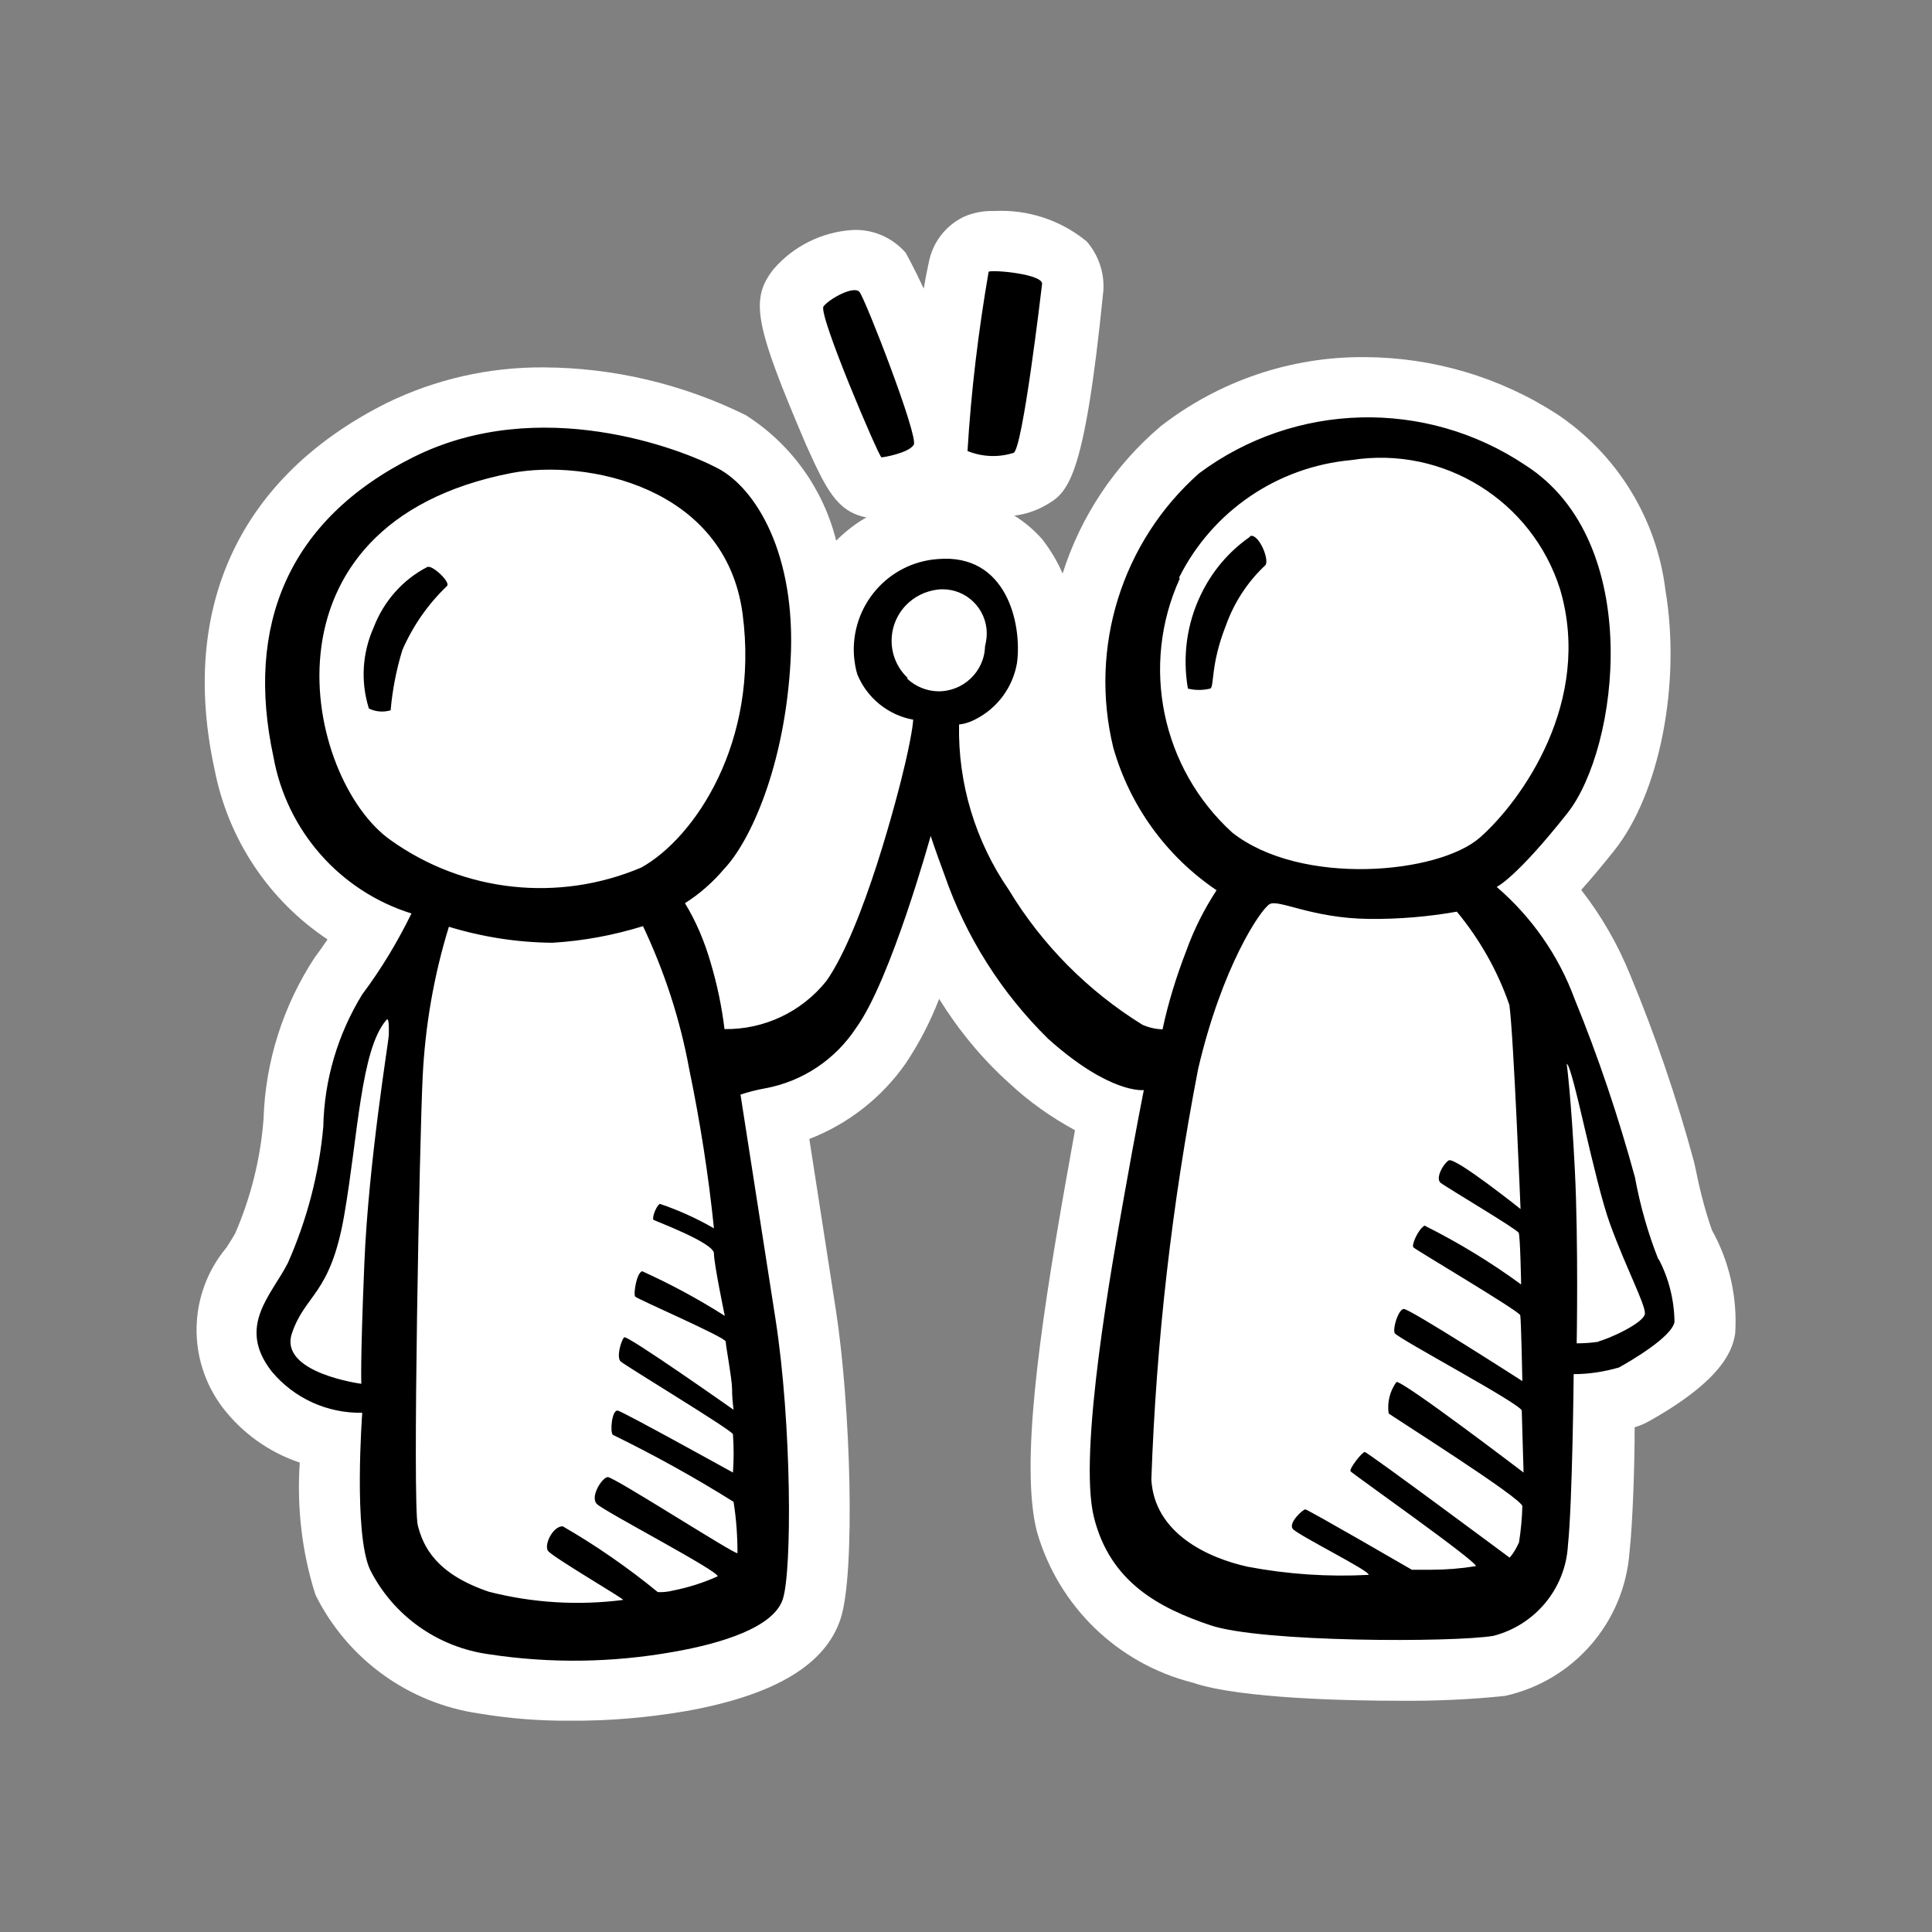 <?xml version="1.0" encoding="utf-8"?>
<!-- Generator: Adobe Illustrator 25.4.0, SVG Export Plug-In . SVG Version: 6.00 Build 0)  -->
<svg version="1.1" id="Ebene_1" xmlns="http://www.w3.org/2000/svg" xmlns:xlink="http://www.w3.org/1999/xlink" x="0px" y="0px"
	 viewBox="0 0 64 64" style="enable-background:new 0 0 64 64;" xml:space="preserve">
<rect x="0" y="0" width="64" height="64" fill="#808080" stroke="none"/>
<path style="fill:#FFFFFF;" d="M18.91,57c-1.02,0.01-2.04-0.07-3.05-0.24c-2.34-0.34-4.36-1.81-5.41-3.93
	c-0.45-1.41-0.62-2.9-0.52-4.38c-1.02-0.34-1.91-0.98-2.56-1.83c-1.19-1.58-1.14-3.77,0.13-5.29c0.1-0.16,0.2-0.31,0.29-0.47
	c0.52-1.2,0.84-2.48,0.94-3.79c0.06-1.91,0.65-3.76,1.7-5.36c0.14-0.18,0.28-0.39,0.42-0.59c-1.95-1.3-3.29-3.32-3.74-5.62
	c-1.18-5.41,0.85-9.72,5.7-12.15c1.62-0.79,3.39-1.19,5.19-1.18c2.32,0.01,4.61,0.55,6.7,1.58c1.5,0.95,2.57,2.44,3,4.16
	c0.3-0.3,0.63-0.56,1-0.77c-1-0.19-1.36-1-2-2.41c-1.71-4-1.86-4.82-1.07-5.82c0.66-0.76,1.59-1.22,2.59-1.29
	C28.9,7.58,29.55,7.86,30,8.37c0,0,0.27,0.48,0.6,1.19c0.09-0.53,0.17-0.87,0.17-0.88c0.13-0.66,0.56-1.21,1.16-1.5
	c0.32-0.14,0.66-0.2,1-0.19C34.04,6.93,35.14,7.29,36,8c0.39,0.45,0.59,1.04,0.55,1.63c-0.64,6.39-1.19,6.7-1.95,7.13
	c-0.31,0.17-0.65,0.28-1,0.32c0.35,0.22,0.66,0.48,0.93,0.79c0.27,0.35,0.5,0.73,0.67,1.13c0.6-1.9,1.73-3.59,3.25-4.88
	c1.93-1.5,4.31-2.31,6.76-2.29c2.26,0.01,4.47,0.66,6.37,1.89c1.99,1.33,3.3,3.46,3.59,5.83c0.52,3.1-0.19,6.74-1.7,8.63
	c-0.39,0.49-0.75,0.92-1.09,1.3c0.67,0.86,1.21,1.8,1.62,2.81c0.84,2.02,1.55,4.1,2.12,6.21l0.07,0.32c0.13,0.65,0.3,1.3,0.52,1.93
	c0.58,1.04,0.85,2.24,0.77,3.43c-0.08,0.44-0.28,1.45-2.82,2.88c-0.16,0.09-0.33,0.17-0.51,0.22c0,1.38-0.07,3.22-0.17,4.13
	c-0.17,2.33-1.85,4.27-4.13,4.77c-1.16,0.12-2.32,0.17-3.48,0.16c-1.54,0-5.28-0.06-6.86-0.6c-2.49-0.63-4.45-2.53-5.16-5
	c-0.56-2.17,0.09-6.65,0.88-11.17l0.06-0.34l0.32-1.79c-0.79-0.43-1.53-0.95-2.19-1.57c-0.9-0.81-1.67-1.75-2.31-2.78
	c-0.29,0.75-0.66,1.47-1.11,2.14c-0.79,1.13-1.9,2-3.19,2.5c0.23,1.48,0.57,3.66,0.88,5.67c0.49,3.17,0.65,8.69,0.16,10.21
	s-2.16,2.55-5.17,3.08C21.43,56.9,20.17,57.01,18.91,57z"/>
<path  d="M14.16,18.78c-0.82,0.42-1.45,1.14-1.78,2c-0.38,0.85-0.44,1.8-0.16,2.69
	c0.22,0.11,0.48,0.13,0.72,0.06c0.06-0.68,0.19-1.35,0.39-2c0.35-0.8,0.85-1.52,1.48-2.12C14.93,19.29,14.34,18.72,14.16,18.78z
	 M41.41,17.78c-0.71,0.49-1.27,1.16-1.64,1.94c-0.46,0.96-0.6,2.04-0.42,3.09c0.24,0.06,0.5,0.06,0.74,0c0.14-0.05,0-0.78,0.52-2.09
	c0.27-0.76,0.72-1.45,1.31-2c0.14-0.2-0.24-1.07-0.51-0.96L41.41,17.78z M33.58,15c0.3-0.17,0.9-5.26,0.94-5.59S32.9,8.93,32.75,9
	c-0.34,1.97-0.58,3.95-0.7,5.94C32.54,15.14,33.08,15.16,33.58,15z M30.27,14.73c0.16-0.28-1.61-4.84-1.8-5.06s-1,0.23-1.19,0.48
	s1.84,5,1.92,5S30.12,15,30.27,14.73L30.27,14.73z M54.94,41.73c-0.35-0.88-0.61-1.8-0.78-2.73c-0.55-2.01-1.21-3.98-2-5.91
	c-0.53-1.44-1.42-2.71-2.58-3.71c0,0,0.63-0.28,2.34-2.44s2.57-9-1.39-11.53c-3.3-2.21-7.63-2.1-10.81,0.27
	c-2.56,2.27-3.65,5.77-2.84,9.09c0.55,1.93,1.76,3.6,3.42,4.72c-0.41,0.63-0.75,1.3-1,2c-0.33,0.85-0.6,1.72-0.79,2.61
	c-0.23-0.01-0.45-0.06-0.66-0.15c-1.81-1.12-3.33-2.65-4.43-4.47c-1.11-1.61-1.69-3.53-1.65-5.48c0.19-0.02,0.37-0.08,0.54-0.17
	c0.73-0.37,1.24-1.06,1.38-1.87c0.17-1.29-0.34-3.64-2.63-3.44c-1.65,0.12-2.89,1.56-2.77,3.22c0.02,0.2,0.05,0.41,0.11,0.6
	c0.32,0.78,1.02,1.35,1.85,1.5c0,0,0,0.3-0.26,1.43s-1.39,5.47-2.61,7.22c-0.82,1.03-2.07,1.62-3.38,1.6
	c-0.09-0.74-0.24-1.46-0.45-2.17c-0.2-0.7-0.48-1.38-0.86-2c0.49-0.31,0.93-0.7,1.31-1.15c0.84-0.89,2-3.37,2.19-6.9
	s-1.16-5.69-2.4-6.35s-5.92-2.46-10.09-0.38s-5.58,5.6-4.64,9.94c0.44,2.44,2.2,4.44,4.57,5.18c-0.46,0.94-1,1.84-1.63,2.68
	c-0.81,1.32-1.26,2.83-1.29,4.38c-0.14,1.56-0.54,3.08-1.17,4.51C9,42.9,7.83,43.93,9,45.43c0.74,0.89,1.84,1.39,3,1.37
	c0,0-0.3,4,0.26,5.2c0.77,1.53,2.25,2.57,3.94,2.8c2.03,0.31,4.09,0.28,6.11-0.08c1.6-0.28,3.31-0.81,3.62-1.74s0.3-5.81-0.24-9.28
	s-1.16-7.44-1.16-7.44c0.27-0.09,0.55-0.16,0.83-0.21c1.23-0.23,2.31-0.95,3-2c1.15-1.58,2.47-6.36,2.47-6.36s0.13,0.41,0.46,1.3
	c0.71,2.05,1.89,3.91,3.44,5.43c2.06,1.84,3.16,1.69,3.16,1.69s-0.27,1.35-0.65,3.5s-1.54,8.51-1,10.66s2.17,3,3.86,3.57
	s8.06,0.57,9.37,0.35c1.39-0.36,2.39-1.57,2.47-3c0.15-1.43,0.19-5.67,0.19-5.67c0.51,0,1.01-0.08,1.5-0.22
	c0.34-0.19,1.75-1,1.84-1.51c-0.01-0.73-0.19-1.45-0.53-2.09L54.94,41.73z M12.88,34.29c0,0.16-0.67,4.19-0.81,7.55s-0.1,4-0.1,4
	s-2.74-0.36-2.3-1.67s1.27-1.26,1.73-3.9s0.55-5.49,1.39-6.47C12.9,33.64,12.88,34.12,12.88,34.29z M12.94,27.83
	c-2.84-2-4.68-10.47,4-12.16c2.46-0.47,7.1,0.43,7.66,4.67s-1.59,7.42-3.36,8.4C18.5,29.9,15.36,29.56,12.94,27.83z M24.43,51.45
	c-0.06,0.07-4.11-2.54-4.3-2.52s-0.59,0.65-0.36,0.89s4.11,2.26,4,2.4c-0.47,0.21-0.97,0.37-1.48,0.47
	c-0.16,0.04-0.33,0.06-0.5,0.05c-0.99-0.81-2.04-1.54-3.15-2.18c-0.33,0-0.62,0.61-0.49,0.81S20.74,53,20.64,53
	c-1.48,0.19-2.99,0.1-4.44-0.27c-1.75-0.59-2.18-1.49-2.36-2.2S13.9,37.71,14,35.7c0.08-1.7,0.37-3.38,0.87-5
	c1.11,0.34,2.27,0.52,3.43,0.53c1.02-0.06,2.03-0.25,3-0.55c0.71,1.5,1.23,3.09,1.53,4.73c0.36,1.74,0.64,3.51,0.82,5.28
	c-0.57-0.33-1.17-0.6-1.79-0.81c-0.14,0.08-0.27,0.49-0.21,0.53s2,0.76,2,1.11s0.36,2.07,0.36,2.07c-0.88-0.56-1.79-1.05-2.74-1.48
	c-0.19,0.07-0.29,0.76-0.23,0.84s3,1.35,3,1.49s0.2,1.18,0.21,1.55c0,0.24,0.02,0.47,0.05,0.71c0,0-3.52-2.48-3.62-2.4
	s-0.27,0.66-0.12,0.8s3.68,2.27,3.72,2.41c0.03,0.42,0.03,0.85,0,1.27c0,0-3.61-2-3.81-2.05s-0.27,0.7-0.17,0.8
	c1.37,0.67,2.71,1.41,4,2.22C24.39,50.31,24.43,50.88,24.43,51.45z M30.06,22.45c-0.68-0.65-0.7-1.72-0.05-2.4
	c0.28-0.29,0.65-0.47,1.05-0.52c0.81-0.09,1.53,0.49,1.62,1.3c0.02,0.19,0,0.39-0.05,0.58c-0.02,0.84-0.73,1.51-1.57,1.49
	c-0.37-0.01-0.73-0.16-1-0.41V22.45z M39.06,19.13c1.1-2.2,3.26-3.67,5.71-3.89c3.04-0.48,5.98,1.34,6.91,4.28
	c1.09,3.7-1.27,7-2.65,8.22s-5.94,1.63-8.21-0.16c-2.34-2.13-3.05-5.53-1.74-8.41L39.06,19.13z M46,46.82
	c0.08,0.08,4.47,2.84,4.43,3.08c-0.01,0.4-0.05,0.8-0.11,1.19c-0.08,0.18-0.18,0.36-0.31,0.51c0,0-4.71-3.5-4.8-3.5
	s-0.53,0.56-0.47,0.64s4.21,3,4.15,3.14C48.4,51.96,47.9,52,47.4,52h-0.63c0,0-3.45-2-3.53-2s-0.56,0.44-0.42,0.64
	s2.65,1.44,2.51,1.53c-1.34,0.07-2.68-0.02-4-0.27c-1.31-0.29-3.09-1.1-3.19-2.89c0.16-4.57,0.68-9.11,1.55-13.6
	c0.79-3.39,2.07-5.29,2.37-5.46s1.4,0.47,3.29,0.49c0.98,0.01,1.95-0.07,2.91-0.24c0.76,0.92,1.35,1.96,1.74,3.09
	c0.14,1,0.37,6.76,0.37,6.76s-2.18-1.74-2.38-1.61s-0.44,0.6-0.27,0.74s2.54,1.54,2.59,1.66s0.08,1.71,0.08,1.71
	c-1.01-0.74-2.08-1.39-3.2-1.95c-0.21,0.12-0.44,0.64-0.37,0.72s3.51,2.11,3.54,2.25s0.07,2.18,0.07,2.18s-3.75-2.41-3.93-2.39
	s-0.37,0.64-0.3,0.8s4.21,2.36,4.21,2.57l0.06,2.05c0,0-4-3.05-4.21-3C46.04,46.08,45.95,46.45,46,46.82z M53,44.44
	c-0.25,0.04-0.51,0.06-0.77,0.06c0,0,0.06-3.32-0.06-5.72s-0.27-3.54-0.27-3.54c0.2,0.06,0.91,3.87,1.44,5.32s1.16,2.64,1.15,2.95
	s-1.23,0.86-1.56,0.93H53z"/>
</svg>
